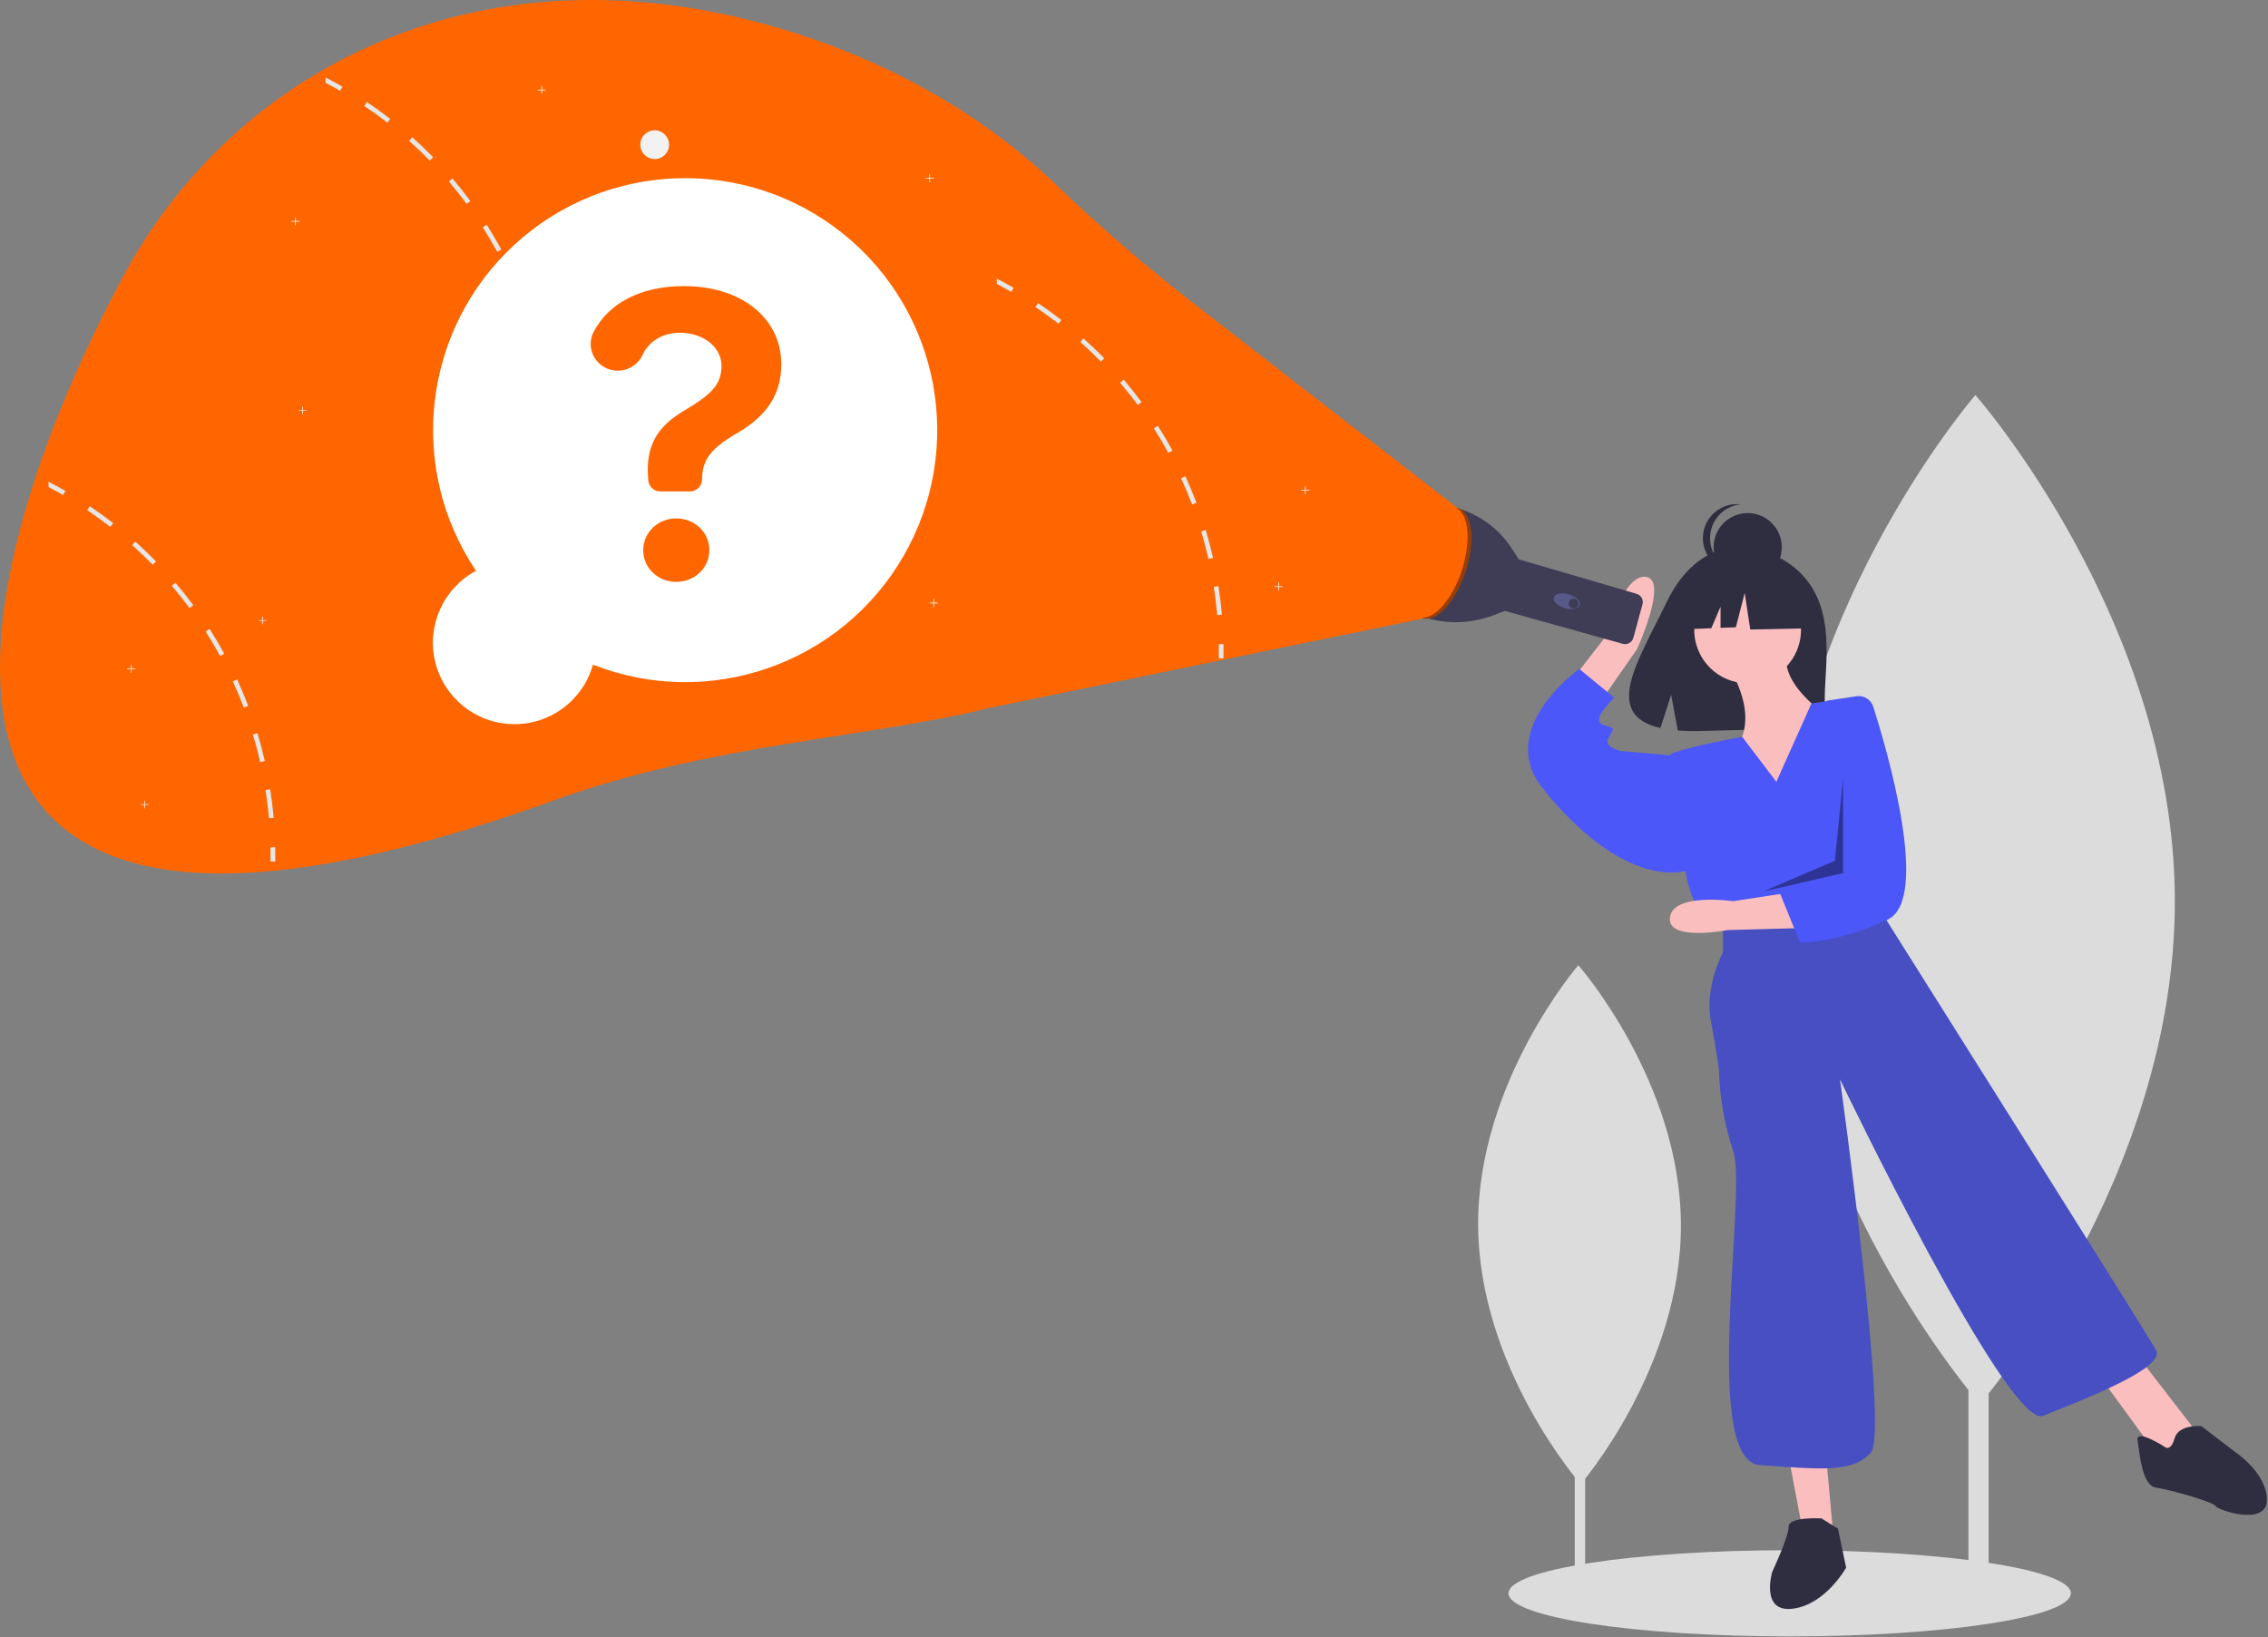 
<svg width="1105px" height="798px" viewBox="0 0 1105 798" version="1.1" xmlns="http://www.w3.org/2000/svg" xmlns:xlink="http://www.w3.org/1999/xlink">
    <rect x="0" y="0" width="1105" height="798" fill="#808080" stroke="none"/>
    <g id="Page-1" stroke="none" stroke-width="1" fill="none" fill-rule="evenodd">
        <g id="questions" fill-rule="nonzero">
            <rect id="Rectangle" fill="#DCDCDC" x="959.049" y="388.464" width="9.832" height="388.345"></rect>
            <path d="M1059.614,437.954 C1060.24,573.748 964.701,684.274 964.701,684.274 C964.701,684.274 868.148,574.634 867.522,438.839 C866.896,303.044 962.435,192.518 962.435,192.518 C962.435,192.518 1058.988,302.159 1059.614,437.954 Z" id="Path" fill="#DCDCDC"></path>
            <rect id="Rectangle" fill="#DCDCDC" x="767.244" y="571.186" width="5.057" height="199.735"></rect>
            <path d="M818.967,596.64 C819.289,666.482 770.151,723.328 770.151,723.328 C770.151,723.328 720.491,666.937 720.169,597.095 C719.848,527.252 768.985,470.406 768.985,470.406 C768.985,470.406 818.645,526.797 818.967,596.64 Z" id="Path" fill="#DCDCDC"></path>
            <ellipse id="Oval" fill="#DCDCDC" cx="871.969" cy="776.515" rx="137" ry="21"></ellipse>
            <path d="M883.268,287.081 C871.661,267.469 848.698,266.555 848.698,266.555 C848.698,266.555 826.321,263.694 811.967,293.563 C798.587,321.404 780.122,348.285 808.994,354.802 L814.209,338.57 L817.439,356.011 C821.55,356.306 825.674,356.377 829.792,356.222 C860.712,355.223 890.158,356.514 889.21,345.419 C887.949,330.669 894.436,305.952 883.268,287.081 Z" id="Path" fill="#2F2E41"></path>
            <path d="M841.469,324.015 C841.469,324.015 856.469,345.015 847.469,362.015 C838.469,379.015 868.469,397.015 868.469,397.015 L890.469,349.015 C890.469,349.015 864.469,332.015 871.469,316.015 L841.469,324.015 Z" id="Path" fill="#FBBEBE"></path>
            <circle id="Oval" fill="#FBBEBE" cx="851.469" cy="307.015" r="26"></circle>
            <path d="M761.489,337.071 L783.217,309.037 C783.217,309.037 790.868,279.652 801.948,281.142 C813.029,282.632 797.572,316.382 797.572,316.382 L775.982,347.412 L761.489,337.071 Z" id="Path" fill="#FBBEBE"></path>
            <polygon id="Path" fill="#FBBEBE" points="871.469 710.015 878.469 747.015 893.469 751.015 889.469 707.015"></polygon>
            <polygon id="Path" fill="#FBBEBE" points="1022.469 670.015 1049.469 707.015 1060.469 712.015 1069.469 697.015 1042.469 662.015"></polygon>
            <path d="M865.469,381.015 L848.788,359.056 C848.788,359.056 816.469,365.015 813.469,368.015 C810.469,371.015 821.469,426.015 821.469,426.015 C821.469,426.015 823.469,441.015 832.469,449.015 L841.469,455.015 L915.469,440.015 L918.251,407.089 C920.3,382.839 912.029,358.849 895.469,341.015 L895.469,341.015 L882.593,342.775 L865.469,381.015 Z" id="Path" fill="#4C57F9"></path>
            <path d="M817.469,370.015 L812.469,368.015 L789.469,366.015 C789.469,366.015 781.469,364.015 783.469,360.015 C785.469,356.015 787.469,355.015 783.469,354.015 C779.469,353.015 778.469,352.015 779.469,349.015 C780.469,346.015 786.469,340.015 786.469,340.015 L769.469,326.015 C769.469,326.015 768.549,326.666 767.061,327.87 C758.621,334.704 731.914,359.359 751.469,384.015 C774.469,413.015 801.469,430.015 823.469,424.015 L817.469,370.015 Z" id="Path" fill="#4C57F9"></path>
            <path d="M839.469,450.015 L839.469,464.015 C839.469,464.015 830.469,481.015 833.469,497.015 C836.469,513.015 837.469,521.015 837.469,521.015 C837.795,534.623 840.154,548.105 844.469,561.015 C851.469,581.015 828.469,712.015 857.469,714.015 C886.469,716.015 902.469,718.015 911.469,708.015 C920.469,698.015 896.469,526.015 896.469,526.015 C896.469,526.015 978.469,697.015 995.469,690.015 C1012.469,683.015 1055.469,667.015 1050.469,658.015 C1045.469,649.015 919.469,449.015 919.469,449.015 L915.469,440.015 L839.469,450.015 Z" id="Path" fill="#474FC3"></path>
            <path d="M887.469,740.015 C887.469,740.015 871.469,739.015 871.469,744.015 C871.469,749.015 863.469,766.015 863.469,766.015 C863.469,766.015 857.469,786.015 873.469,784.015 C889.469,782.015 899.469,764.015 899.469,764.015 L895.469,745.015 L887.469,740.015 Z" id="Path" fill="#2F2E41"></path>
            <path d="M1054.469,705.015 C1054.469,705.015 1040.469,696.015 1041.469,702.015 C1042.469,708.015 1043.469,724.015 1050.469,725.015 C1057.469,726.015 1078.469,732.015 1079.469,734.015 C1080.469,736.015 1104.469,744.015 1104.469,731.015 C1104.469,718.015 1089.469,708.015 1089.469,708.015 L1072.469,695.015 C1072.469,695.015 1061.469,694.015 1059.469,701.015 C1057.469,708.015 1054.469,705.015 1054.469,705.015 Z" id="Path" fill="#2F2E41"></path>
            <circle id="Oval" fill="#2F2E41" cx="851.508" cy="266.654" r="16.604"></circle>
            <path d="M833.157,262.285 C833.157,253.792 839.567,246.669 848.013,245.775 C847.432,245.713 846.849,245.682 846.265,245.681 C837.095,245.681 829.661,253.115 829.661,262.285 C829.661,271.455 837.095,278.889 846.265,278.889 C846.849,278.888 847.432,278.857 848.013,278.795 C839.567,277.901 833.157,270.778 833.157,262.285 Z" id="Path" fill="#2F2E41"></path>
            <polygon id="Path" fill="#2F2E41" points="878.136 285.191 855.45 273.307 824.12 278.169 817.638 306.797 833.774 306.176 838.282 295.659 838.282 306.003 845.727 305.717 850.048 288.972 852.749 306.797 879.217 306.257"></polygon>
            <path d="M876.778,452.332 L841.791,453.278 C841.791,453.278 811.937,459.087 813.612,447.037 C815.287,434.987 844.411,439.202 844.411,439.202 L876.291,434.338 L876.778,452.332 Z" id="Path" fill="#FBBEBE"></path>
            <path d="M904.46,339.32 C908.093,338.77 911.586,340.945 912.696,344.448 C919.545,366.032 940.647,438.261 919.681,448.171 C894.987,459.842 876.967,459.329 876.967,459.329 L867.322,435.581 L876.102,427.341 L885.477,367.066 L889.969,341.515 L904.46,339.32 Z" id="Path" fill="#4C57F9"></path>
            <polygon id="Path" fill="#000000" opacity="0.4" points="897.969 379.515 893.969 419.515 858.969 434.515 897.969 425.515"></polygon>
            <path d="M709.214,247.463 L709.214,247.463 C720.487,250.45 730.241,257.535 736.567,267.332 L739.838,272.398 L740.002,272.607 L797.387,289.399 C799.576,290.039 800.848,292.314 800.248,294.514 L795.793,310.849 C795.5,311.924 794.79,312.837 793.821,313.387 C792.852,313.936 791.704,314.077 790.631,313.777 L733.232,297.733 L733.231,297.735 L727.466,299.914 C716.851,303.927 705.207,304.323 694.344,301.04 L694.344,301.04 L709.214,247.463 Z" id="Path" fill="#3F3D56"></path>
            <ellipse id="Oval" fill="#575A89" transform="translate(763.341, 292.991) rotate(-73.69) translate(-763.341, -292.991) " cx="763.341" cy="292.991" rx="3.504" ry="6.57"></ellipse>
            <circle id="Oval" fill="#3F3D56" cx="766.716" cy="294.14" r="2.409"></circle>
            <ellipse id="Oval" fill="#FF6600" transform="translate(701.928, 274.485) rotate(-72.034) translate(-701.928, -274.485) " cx="701.928" cy="274.485" rx="28.09" ry="12.703"></ellipse>
            <path d="M712.228,277.881 C716.839,263.662 715.585,250.409 709.517,247.526 C709.882,247.572 710.242,247.652 710.593,247.764 C717.266,249.928 718.797,263.646 714.012,278.403 C709.226,293.161 699.937,303.37 693.264,301.206 C693.022,301.127 692.785,301.032 692.556,300.922 C699.12,301.758 707.695,291.862 712.228,277.881 Z" id="Path" fill="#000000" opacity="0.4"></path>
            <path d="M709.969,247.515 L579.731,146.49 C556.701,128.496 534.6,109.343 513.516,89.104 C476.39,53.717 425.992,25.424 367.315,10.36 C224.753,-26.238 111.816,38.654 60.449,133.938 C-18.046,279.542 -78.202,515.818 269.843,390.048 C345.959,362.543 423.007,359.619 481.429,345.131 L692.969,301.515 L709.969,247.515 Z" id="Path" fill="#FF6600"></path>
            <circle id="Oval" fill="#F2F2F2" cx="318.969" cy="70.515" r="7"></circle>
            <polygon id="Path" fill="#F2F2F2" points="454.949 86.695 453.127 86.695 453.127 84.873 452.771 84.873 452.771 86.695 450.949 86.695 450.949 87.051 452.771 87.051 452.771 88.873 453.127 88.873 453.127 87.051 454.949 87.051"></polygon>
            <polygon id="Path" fill="#F2F2F2" points="637.949 238.695 636.127 238.695 636.127 236.873 635.771 236.873 635.771 238.695 633.949 238.695 633.949 239.051 635.771 239.051 635.771 240.873 636.127 240.873 636.127 239.051 637.949 239.051"></polygon>
            <polygon id="Path" fill="#F2F2F2" points="624.949 285.695 623.127 285.695 623.127 283.873 622.771 283.873 622.771 285.695 620.949 285.695 620.949 286.051 622.771 286.051 622.771 287.873 623.127 287.873 623.127 286.051 624.949 286.051"></polygon>
            <polygon id="Path" fill="#F2F2F2" points="65.949 325.695 64.127 325.695 64.127 323.873 63.771 323.873 63.771 325.695 61.949 325.695 61.949 326.051 63.771 326.051 63.771 327.873 64.127 327.873 64.127 326.051 65.949 326.051"></polygon>
            <polygon id="Path" fill="#F2F2F2" points="145.949 107.695 144.127 107.695 144.127 105.873 143.771 105.873 143.771 107.695 141.949 107.695 141.949 108.051 143.771 108.051 143.771 109.873 144.127 109.873 144.127 108.051 145.949 108.051"></polygon>
            <polygon id="Path" fill="#F2F2F2" points="456.949 293.695 455.127 293.695 455.127 291.873 454.771 291.873 454.771 293.695 452.949 293.695 452.949 294.051 454.771 294.051 454.771 295.873 455.127 295.873 455.127 294.051 456.949 294.051"></polygon>
            <polygon id="Path" fill="#F2F2F2" points="265.949 43.695 264.127 43.695 264.127 41.873 263.771 41.873 263.771 43.695 261.949 43.695 261.949 44.051 263.771 44.051 263.771 45.873 264.127 45.873 264.127 44.051 265.949 44.051"></polygon>
            <path d="M266.649,187.673 L264.379,188.023 C265.089,192.563 265.649,197.203 266.059,201.793 L268.349,201.593 C267.939,196.943 267.369,192.263 266.649,187.673 Z" id="Path" fill="#E6E6E6"></path>
            <path d="M260.439,160.333 L258.239,161.003 C259.569,165.403 260.759,169.913 261.769,174.403 L264.019,173.893 C262.989,169.353 261.779,164.793 260.439,160.333 Z" id="Path" fill="#E6E6E6"></path>
            <path d="M250.529,134.113 L248.439,135.073 C250.359,139.263 252.159,143.563 253.789,147.863 L255.939,147.053 C254.289,142.703 252.479,138.343 250.529,134.113 Z" id="Path" fill="#E6E6E6"></path>
            <path d="M237.129,109.533 L235.189,110.763 C237.659,114.643 240.029,118.663 242.229,122.693 L244.249,121.593 C242.029,117.513 239.629,113.453 237.129,109.533 Z" id="Path" fill="#E6E6E6"></path>
            <path d="M220.469,87.003 L218.719,88.493 C221.699,91.993 224.599,95.653 227.339,99.353 L229.179,97.983 C226.419,94.243 223.489,90.543 220.469,87.003 Z" id="Path" fill="#E6E6E6"></path>
            <path d="M200.889,66.943 L199.359,68.653 C202.799,71.723 206.169,74.953 209.379,78.243 L211.029,76.633 C207.779,73.303 204.369,70.043 200.889,66.943 Z" id="Path" fill="#E6E6E6"></path>
            <path d="M178.769,49.723 L177.479,51.623 C181.299,54.193 185.079,56.933 188.709,59.763 L190.129,57.953 C186.449,55.093 182.629,52.323 178.769,49.723 Z" id="Path" fill="#E6E6E6"></path>
            <path d="M158.639,37.763 L158.639,40.363 C161.029,41.613 163.399,42.923 165.719,44.263 L166.869,42.273 C164.169,40.713 161.426,39.21 158.639,37.763 Z" id="Path" fill="#E6E6E6"></path>
            <path d="M266.804,215.979 L269.103,215.937 C269.145,218.258 269.148,220.591 269.112,222.873 L266.814,222.837 C266.849,220.582 266.846,218.274 266.804,215.979 Z" id="Path" fill="#E6E6E6"></path>
            <path d="M131.649,384.673 L129.379,385.023 C130.089,389.563 130.649,394.203 131.059,398.793 L133.349,398.593 C132.939,393.943 132.369,389.263 131.649,384.673 Z" id="Path" fill="#E6E6E6"></path>
            <path d="M125.439,357.333 L123.239,358.003 C124.569,362.403 125.759,366.913 126.769,371.403 L129.019,370.893 C127.989,366.353 126.779,361.793 125.439,357.333 Z" id="Path" fill="#E6E6E6"></path>
            <path d="M115.529,331.113 L113.439,332.073 C115.359,336.263 117.159,340.563 118.789,344.863 L120.939,344.053 C119.289,339.703 117.479,335.343 115.529,331.113 Z" id="Path" fill="#E6E6E6"></path>
            <path d="M102.129,306.533 L100.189,307.763 C102.659,311.643 105.029,315.663 107.229,319.693 L109.249,318.593 C107.029,314.513 104.629,310.453 102.129,306.533 Z" id="Path" fill="#E6E6E6"></path>
            <path d="M85.469,284.003 L83.719,285.493 C86.699,288.993 89.599,292.653 92.339,296.353 L94.179,294.983 C91.419,291.243 88.489,287.543 85.469,284.003 Z" id="Path" fill="#E6E6E6"></path>
            <path d="M65.889,263.943 L64.359,265.653 C67.799,268.723 71.169,271.953 74.379,275.243 L76.029,273.633 C72.779,270.303 69.369,267.043 65.889,263.943 Z" id="Path" fill="#E6E6E6"></path>
            <path d="M43.769,246.723 L42.479,248.623 C46.299,251.193 50.079,253.933 53.709,256.763 L55.129,254.953 C51.449,252.093 47.629,249.323 43.769,246.723 Z" id="Path" fill="#E6E6E6"></path>
            <path d="M23.639,234.763 L23.639,237.363 C26.029,238.613 28.399,239.923 30.719,241.263 L31.869,239.273 C29.169,237.713 26.426,236.21 23.639,234.763 Z" id="Path" fill="#E6E6E6"></path>
            <path d="M131.804,412.979 L134.103,412.937 C134.145,415.258 134.148,417.591 134.112,419.873 L131.814,419.837 C131.849,417.582 131.846,415.274 131.804,412.979 Z" id="Path" fill="#E6E6E6"></path>
            <path d="M593.649,285.673 L591.379,286.023 C592.089,290.563 592.649,295.203 593.059,299.793 L595.349,299.593 C594.939,294.943 594.369,290.263 593.649,285.673 Z" id="Path" fill="#E6E6E6"></path>
            <path d="M587.439,258.333 L585.239,259.003 C586.569,263.403 587.759,267.913 588.769,272.403 L591.019,271.893 C589.989,267.353 588.779,262.793 587.439,258.333 Z" id="Path" fill="#E6E6E6"></path>
            <path d="M577.529,232.113 L575.439,233.073 C577.359,237.263 579.159,241.563 580.789,245.863 L582.939,245.053 C581.289,240.703 579.479,236.343 577.529,232.113 Z" id="Path" fill="#E6E6E6"></path>
            <path d="M564.129,207.533 L562.189,208.763 C564.659,212.643 567.029,216.663 569.229,220.693 L571.249,219.593 C569.029,215.513 566.629,211.453 564.129,207.533 Z" id="Path" fill="#E6E6E6"></path>
            <path d="M547.469,185.003 L545.719,186.493 C548.699,189.993 551.599,193.653 554.339,197.353 L556.179,195.983 C553.419,192.243 550.489,188.543 547.469,185.003 Z" id="Path" fill="#E6E6E6"></path>
            <path d="M527.889,164.943 L526.359,166.653 C529.799,169.723 533.169,172.953 536.379,176.243 L538.029,174.633 C534.779,171.303 531.369,168.043 527.889,164.943 Z" id="Path" fill="#E6E6E6"></path>
            <path d="M505.769,147.723 L504.479,149.623 C508.299,152.193 512.079,154.933 515.709,157.763 L517.129,155.953 C513.449,153.093 509.629,150.323 505.769,147.723 Z" id="Path" fill="#E6E6E6"></path>
            <path d="M485.639,135.763 L485.639,138.363 C488.029,139.613 490.399,140.923 492.719,142.263 L493.869,140.273 C491.169,138.713 488.426,137.21 485.639,135.763 Z" id="Path" fill="#E6E6E6"></path>
            <path d="M593.804,313.979 L596.103,313.937 C596.145,316.258 596.148,318.591 596.112,320.873 L593.814,320.837 C593.849,318.582 593.846,316.274 593.804,313.979 Z" id="Path" fill="#E6E6E6"></path>
            <polygon id="Path" fill="#F2F2F2" points="149.295 199.895 147.6 199.895 147.6 198.199 147.269 198.199 147.269 199.895 145.573 199.895 145.573 200.225 147.269 200.225 147.269 201.921 147.6 201.921 147.6 200.225 149.295 200.225"></polygon>
            <polygon id="Path" fill="#F2F2F2" points="129.754 302.252 128.059 302.252 128.059 300.556 127.728 300.556 127.728 302.252 126.032 302.252 126.032 302.583 127.728 302.583 127.728 304.278 128.059 304.278 128.059 302.583 129.754 302.583"></polygon>
            <polygon id="Path" fill="#F2F2F2" points="72.417 391.959 70.721 391.959 70.721 390.264 70.39 390.264 70.39 391.959 68.695 391.959 68.695 392.29 70.39 392.29 70.39 393.986 70.721 393.986 70.721 392.29 72.417 392.29"></polygon>
            <path d="M231.919,278.183 C198.042,227.827 206.028,160.276 250.714,119.208 C295.399,78.14 363.382,75.871 410.707,113.869 C458.031,151.866 470.503,218.733 440.06,271.236 C409.616,323.739 345.386,346.131 288.9,323.934 C284.021,341.349 267.996,353.27 249.914,352.936 C231.832,352.602 216.257,340.097 212.025,322.515 C207.792,304.932 215.969,286.709 231.919,278.183 L231.919,278.183 Z" id="Path" fill="#FFFFFF"></path>
            <path d="M333.128,139.437 C361.282,139.437 380.652,155.053 380.652,177.501 C380.652,192.366 373.445,202.652 359.555,210.836 C346.492,218.418 342.062,223.974 342.062,233.584 L342.062,233.584 C342.062,235.157 341.437,236.666 340.325,237.778 C339.213,238.89 337.704,239.515 336.131,239.515 L321.738,239.515 C318.543,239.515 315.922,236.984 315.811,233.791 L315.785,233.058 C314.509,217.592 319.915,207.983 333.504,200.024 C346.192,192.442 351.522,187.637 351.522,178.327 C351.522,169.017 342.513,162.185 331.326,162.185 C322.824,162.185 316.095,166.324 313.009,173.081 C310.794,177.752 306.065,180.708 300.897,180.654 L300.897,180.654 C291.145,180.654 284.702,170.284 289.263,161.664 C296.477,148.028 311.699,139.437 333.128,139.437 Z M313.383,268.12 C313.383,259.486 320.59,252.654 329.449,252.654 C338.384,252.654 345.591,259.411 345.591,268.12 C345.591,276.828 338.383,283.586 329.449,283.586 C320.515,283.586 313.383,276.829 313.383,268.12 L313.383,268.12 Z" id="Shape" fill="#FF6600"></path>
        </g>
    </g>
</svg>